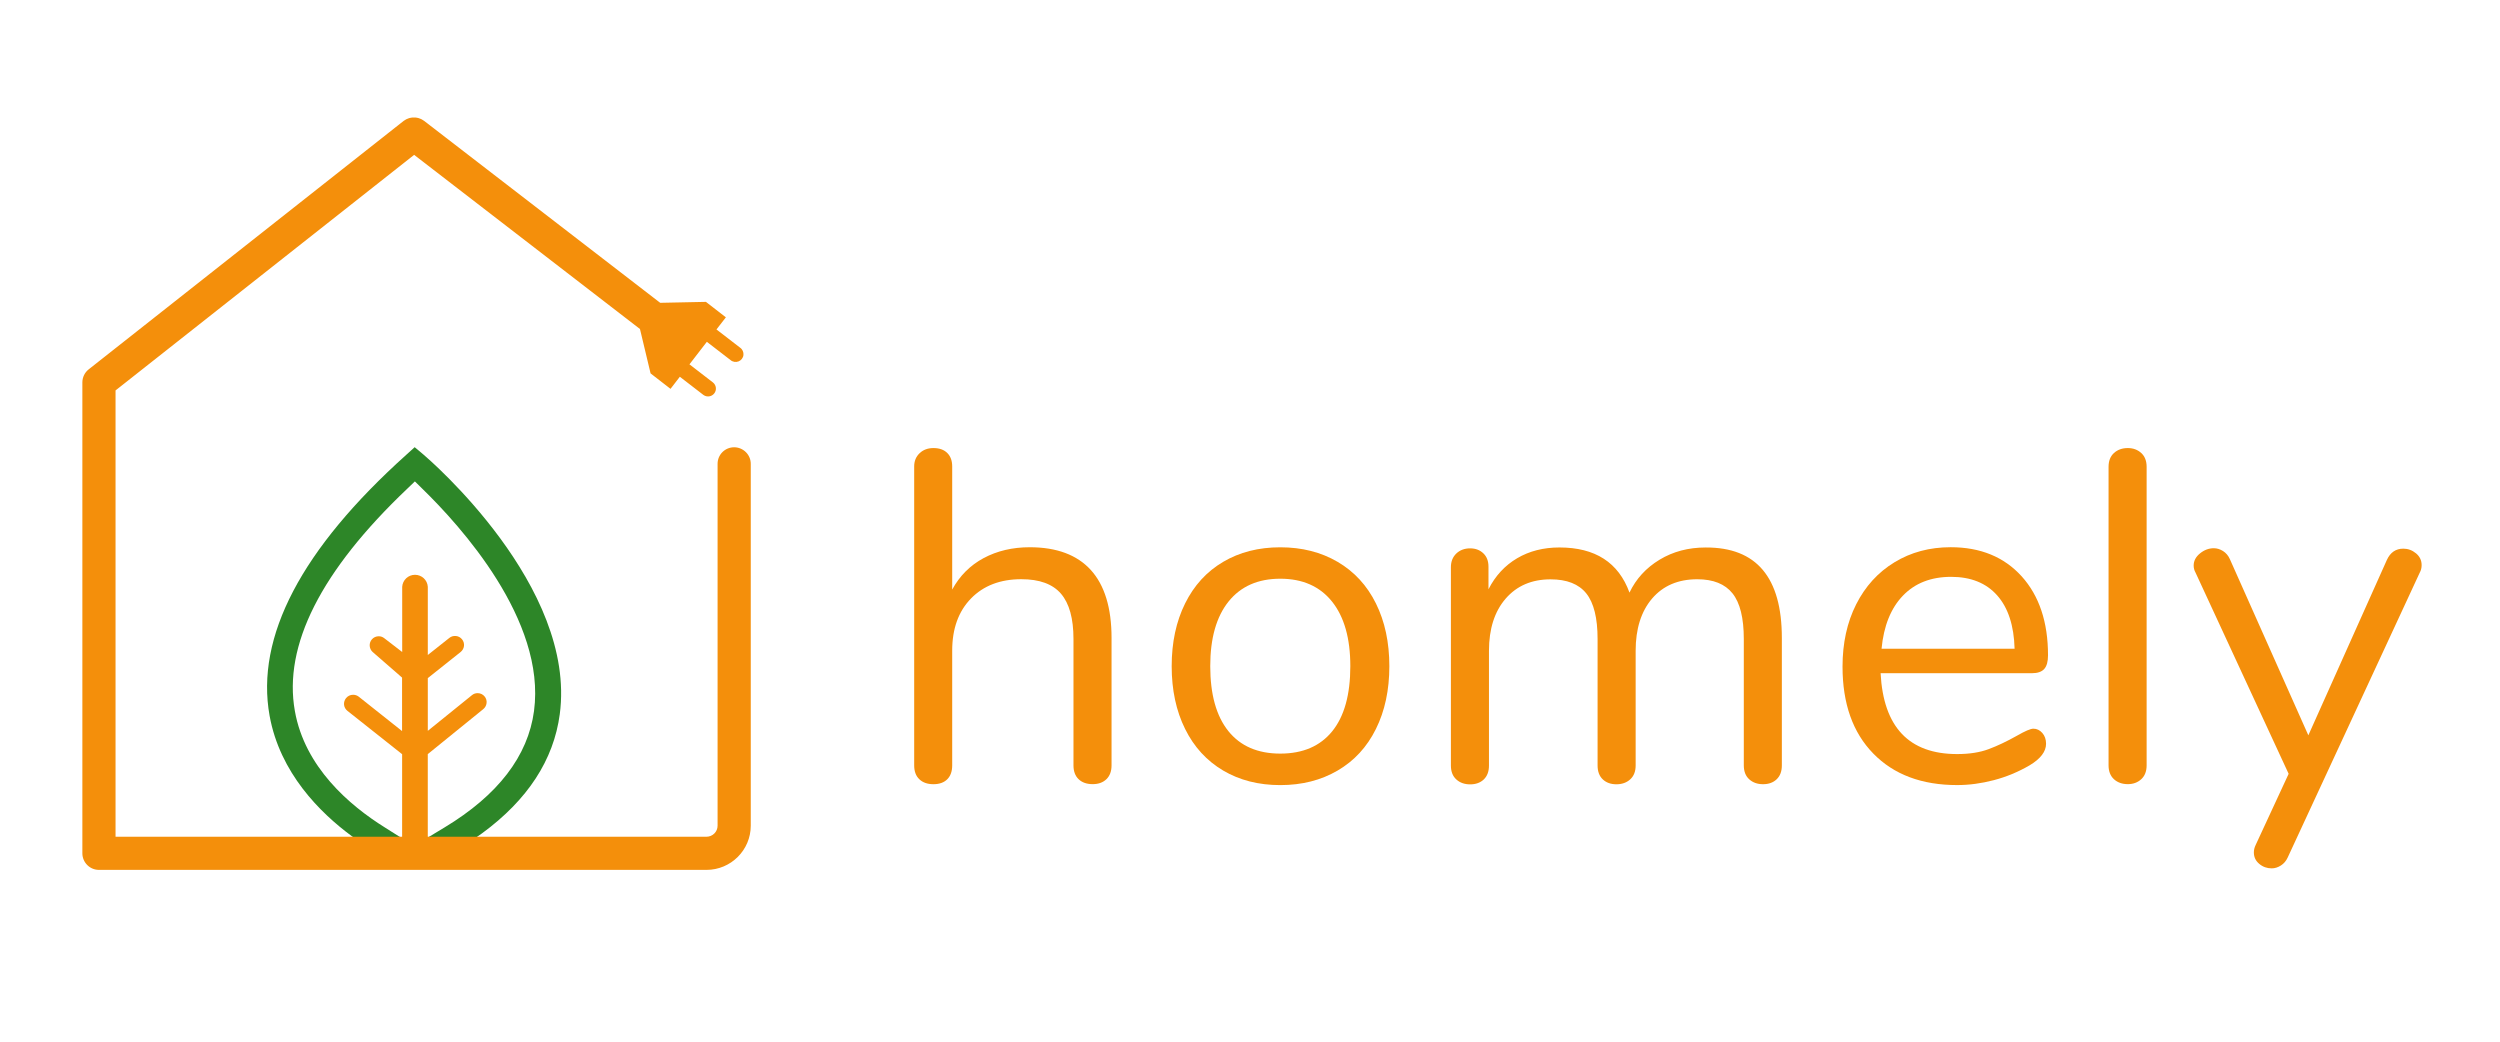 <?xml version="1.0" encoding="UTF-8" standalone="no"?>
<!DOCTYPE svg PUBLIC "-//W3C//DTD SVG 1.1//EN" "http://www.w3.org/Graphics/SVG/1.1/DTD/svg11.dtd">
<svg width="120" height="50" viewBox="0 0 92 34" version="1.1" xmlns="http://www.w3.org/2000/svg" xmlns:xlink="http://www.w3.org/1999/xlink" xml:space="preserve" xmlns:serif="http://www.serif.com/" style="fill-rule:evenodd;clip-rule:evenodd;stroke-linejoin:round;stroke-miterlimit:2;">
    <g id="Artboard1" transform="matrix(1,0,0,1,-16.162,-84.462)">
        <rect x="16.162" y="84.462" width="91.343" height="33.851" style="fill:none;"/>
        <g transform="matrix(1,0,0,1,0.162,0.462)">
            <path d="M56.143,102.81C56.65,103.37 56.905,104.204 56.905,105.31L56.905,109.998C56.905,110.217 56.841,110.387 56.715,110.509C56.588,110.63 56.42,110.69 56.212,110.69C55.993,110.69 55.821,110.63 55.694,110.509C55.567,110.388 55.504,110.217 55.504,109.998L55.504,105.345C55.504,104.595 55.351,104.042 55.046,103.684C54.739,103.326 54.253,103.148 53.585,103.148C52.811,103.148 52.194,103.385 51.733,103.857C51.272,104.33 51.041,104.971 51.041,105.778L51.041,109.999C51.041,110.219 50.981,110.388 50.86,110.51C50.739,110.631 50.568,110.692 50.35,110.692C50.131,110.692 49.958,110.631 49.832,110.51C49.705,110.39 49.642,110.219 49.642,109.999L49.642,98.997C49.642,98.801 49.708,98.639 49.841,98.512C49.973,98.386 50.143,98.322 50.35,98.322C50.57,98.322 50.739,98.383 50.86,98.504C50.981,98.624 51.041,98.789 51.041,98.997L51.041,103.529C51.318,103.022 51.704,102.635 52.2,102.37C52.697,102.105 53.261,101.972 53.895,101.972C54.885,101.972 55.635,102.252 56.143,102.81Z" style="fill:rgb(244,143,11);fill-rule:nonzero;"/>
            <path d="M61.012,110.189C60.407,109.831 59.94,109.322 59.612,108.659C59.283,107.996 59.118,107.226 59.118,106.35C59.118,105.473 59.283,104.703 59.612,104.04C59.94,103.377 60.407,102.866 61.012,102.51C61.618,102.152 62.319,101.974 63.114,101.974C63.91,101.974 64.614,102.152 65.225,102.51C65.836,102.868 66.306,103.377 66.634,104.04C66.963,104.703 67.128,105.473 67.128,106.35C67.128,107.226 66.963,107.996 66.634,108.659C66.306,109.322 65.836,109.833 65.225,110.189C64.614,110.547 63.91,110.725 63.114,110.725C62.319,110.725 61.618,110.547 61.012,110.189ZM65.026,108.744C65.469,108.197 65.692,107.398 65.692,106.348C65.692,105.322 65.466,104.529 65.017,103.969C64.568,103.41 63.933,103.13 63.114,103.13C62.295,103.13 61.661,103.41 61.211,103.969C60.762,104.529 60.537,105.322 60.537,106.348C60.537,107.386 60.759,108.182 61.202,108.736C61.646,109.289 62.284,109.566 63.114,109.566C63.945,109.566 64.581,109.292 65.026,108.744Z" style="fill:rgb(244,143,11);fill-rule:nonzero;"/>
            <path d="M81.572,105.311L81.572,109.999C81.572,110.219 81.509,110.388 81.382,110.51C81.256,110.631 81.088,110.692 80.88,110.692C80.672,110.692 80.502,110.631 80.37,110.51C80.238,110.39 80.172,110.219 80.172,109.999L80.172,105.347C80.172,104.575 80.033,104.015 79.756,103.669C79.479,103.323 79.046,103.15 78.459,103.15C77.755,103.15 77.201,103.388 76.797,103.86C76.394,104.333 76.192,104.974 76.192,105.781L76.192,110.002C76.192,110.222 76.126,110.391 75.993,110.513C75.861,110.634 75.69,110.695 75.483,110.695C75.276,110.695 75.108,110.634 74.981,110.513C74.855,110.393 74.791,110.222 74.791,110.002L74.791,105.349C74.791,104.578 74.653,104.018 74.376,103.672C74.099,103.326 73.66,103.153 73.061,103.153C72.368,103.153 71.817,103.391 71.408,103.863C70.999,104.336 70.794,104.977 70.794,105.784L70.794,110.005C70.794,110.225 70.73,110.394 70.604,110.516C70.477,110.637 70.309,110.698 70.102,110.698C69.894,110.698 69.723,110.637 69.592,110.516C69.459,110.396 69.393,110.225 69.393,110.005L69.393,102.706C69.393,102.498 69.459,102.332 69.592,102.203C69.725,102.077 69.895,102.013 70.102,102.013C70.297,102.013 70.459,102.074 70.586,102.195C70.713,102.315 70.776,102.48 70.776,102.688L70.776,103.519C71.029,103.022 71.381,102.642 71.831,102.377C72.28,102.112 72.8,101.98 73.388,101.98C74.703,101.98 75.562,102.533 75.965,103.641C76.207,103.133 76.576,102.731 77.073,102.43C77.569,102.13 78.133,101.981 78.768,101.981C80.639,101.972 81.572,103.084 81.572,105.311Z" style="fill:rgb(244,143,11);fill-rule:nonzero;"/>
            <path d="M91.156,108.805C91.248,108.908 91.295,109.042 91.295,109.203C91.295,109.491 91.093,109.756 90.689,109.998C90.274,110.239 89.837,110.422 89.374,110.543C88.913,110.664 88.462,110.724 88.025,110.724C86.721,110.724 85.692,110.338 84.938,109.565C84.182,108.792 83.805,107.725 83.805,106.364C83.805,105.5 83.972,104.735 84.307,104.073C84.642,103.41 85.112,102.893 85.717,102.525C86.322,102.156 87.012,101.971 87.785,101.971C88.881,101.971 89.751,102.329 90.398,103.043C91.043,103.759 91.367,104.726 91.367,105.949C91.367,106.18 91.321,106.347 91.228,106.451C91.136,106.554 90.987,106.607 90.779,106.607L85.206,106.607C85.31,108.591 86.25,109.583 88.025,109.583C88.474,109.583 88.862,109.522 89.184,109.401C89.507,109.281 89.853,109.116 90.223,108.908C90.523,108.736 90.725,108.649 90.828,108.649C90.955,108.649 91.064,108.702 91.156,108.805ZM86.028,103.753C85.584,104.214 85.321,104.866 85.241,105.707L90.137,105.707C90.114,104.855 89.9,104.199 89.496,103.744C89.093,103.289 88.527,103.061 87.801,103.061C87.062,103.062 86.471,103.292 86.028,103.753Z" style="fill:rgb(244,143,11);fill-rule:nonzero;"/>
            <path d="M93.794,110.509C93.662,110.388 93.595,110.217 93.595,109.998L93.595,99.013C93.595,98.794 93.662,98.624 93.794,98.504C93.927,98.383 94.098,98.322 94.304,98.322C94.5,98.322 94.665,98.383 94.797,98.504C94.93,98.624 94.996,98.795 94.996,99.013L94.996,109.998C94.996,110.217 94.93,110.387 94.797,110.509C94.665,110.63 94.5,110.69 94.304,110.69C94.098,110.69 93.927,110.63 93.794,110.509Z" style="fill:rgb(244,143,11);fill-rule:nonzero;"/>
            <path d="M104.442,102.024C104.614,102.024 104.77,102.081 104.909,102.196C105.047,102.311 105.116,102.455 105.116,102.629C105.116,102.732 105.093,102.825 105.047,102.906L100.187,113.39C100.129,113.517 100.045,113.615 99.936,113.684C99.826,113.754 99.714,113.789 99.599,113.789C99.427,113.789 99.273,113.735 99.141,113.624C99.008,113.514 98.942,113.374 98.942,113.2C98.942,113.107 98.966,113.016 99.011,112.923L100.222,110.31L96.796,102.906C96.75,102.825 96.727,102.74 96.727,102.647C96.727,102.474 96.805,102.324 96.961,102.198C97.117,102.071 97.286,102.008 97.471,102.008C97.585,102.008 97.697,102.043 97.808,102.112C97.917,102.181 98.001,102.28 98.058,102.407L100.947,108.893L103.836,102.441C103.963,102.162 104.165,102.024 104.442,102.024Z" style="fill:rgb(244,143,11);fill-rule:nonzero;"/>
        </g>
        <g transform="matrix(1,0,0,1,0.162,0.462)">
            <path d="M30.982,99.823C27.811,102.838 26.42,105.587 26.851,107.998C27.216,110.061 28.852,111.466 30.16,112.282L30.789,112.679L31.733,112.661L32.362,112.281C34.324,111.097 35.432,109.655 35.652,107.996C36.099,104.648 32.926,101.167 31.549,99.826L31.268,99.549L30.982,99.823ZM31.288,113.674C31.019,113.674 30.751,113.634 30.491,113.559C29.951,113.282 29.434,112.964 28.945,112.603C27.774,111.74 26.3,110.272 25.921,108.173C25.397,105.27 27.091,102.038 30.954,98.567L31.26,98.29L31.576,98.555C31.805,98.75 37.224,103.41 36.6,108.113C36.377,109.798 35.415,111.272 33.739,112.5C33.3,112.824 32.322,113.396 32.034,113.564C32.013,113.577 31.989,113.587 31.966,113.593C31.743,113.646 31.517,113.674 31.288,113.674Z" style="fill:rgb(45,134,40);fill-rule:nonzero;"/>
        </g>
        <g transform="matrix(1,0,0,1,0.162,0.462)">
            <path d="M33.835,107.465C33.772,107.386 33.677,107.341 33.576,107.341C33.499,107.341 33.425,107.367 33.367,107.416L31.76,108.715L31.743,108.728L31.743,106.788L32.951,105.827C33.02,105.772 33.065,105.691 33.075,105.604C33.085,105.516 33.059,105.429 33.003,105.36C32.948,105.291 32.867,105.246 32.779,105.238C32.69,105.229 32.602,105.254 32.534,105.31L31.743,105.937L31.743,103.426C31.727,103.178 31.521,102.986 31.272,102.986C31.023,102.986 30.817,103.178 30.801,103.426L30.801,105.827L30.137,105.316C30.079,105.271 30.008,105.246 29.935,105.248C29.839,105.248 29.749,105.289 29.686,105.361C29.628,105.428 29.599,105.513 29.605,105.601C29.611,105.688 29.65,105.771 29.715,105.828L30.796,106.769L30.796,108.737L30.776,108.721L29.203,107.472C29.142,107.425 29.069,107.4 28.994,107.401C28.892,107.4 28.796,107.447 28.733,107.526C28.678,107.596 28.652,107.684 28.661,107.771C28.671,107.859 28.717,107.939 28.786,107.993L30.777,109.571L30.798,109.587L30.798,112.671L31.742,112.671L31.742,109.585L31.758,109.572L33.783,107.93C33.853,107.874 33.895,107.794 33.906,107.708C33.917,107.621 33.891,107.532 33.835,107.465Z" style="fill:rgb(244,143,11);fill-rule:nonzero;"/>
        </g>
        <g transform="matrix(1,0,0,1,0.162,0.462)">
            <path d="M43.017,98.293C42.855,98.293 42.7,98.356 42.585,98.471C42.47,98.586 42.407,98.741 42.407,98.903L42.407,112.219C42.407,112.444 42.224,112.625 41.999,112.625L20.252,112.625L20.252,96.201L31.24,87.532L39.551,93.941L39.941,95.574L40.675,96.143L41.018,95.698L41.887,96.368C42.014,96.459 42.189,96.434 42.285,96.31C42.381,96.188 42.361,96.011 42.241,95.911L41.372,95.241L42.012,94.412L42.881,95.082C42.962,95.153 43.076,95.172 43.176,95.134C43.276,95.095 43.347,95.004 43.359,94.898C43.37,94.792 43.323,94.687 43.235,94.627L42.366,93.957L42.712,93.511L41.978,92.942L40.295,92.977L31.608,86.282C31.596,86.273 31.584,86.268 31.573,86.26C31.553,86.246 31.534,86.234 31.514,86.223C31.497,86.215 31.481,86.208 31.464,86.202C31.444,86.193 31.425,86.186 31.405,86.18L31.349,86.167C31.328,86.167 31.31,86.159 31.29,86.158L31.234,86.158C31.213,86.156 31.193,86.156 31.173,86.158C31.154,86.158 31.137,86.164 31.117,86.167C31.098,86.17 31.078,86.174 31.057,86.18C31.038,86.186 31.02,86.193 31.003,86.201C30.983,86.208 30.966,86.215 30.948,86.224C30.929,86.234 30.911,86.248 30.894,86.258C30.876,86.27 30.867,86.273 30.855,86.282L19.262,95.427C19.116,95.543 19.031,95.72 19.031,95.905L19.031,113.235C19.031,113.397 19.096,113.552 19.211,113.667C19.326,113.782 19.48,113.845 19.642,113.845L41.999,113.845C42.899,113.844 43.627,113.116 43.628,112.219L43.628,98.907C43.63,98.745 43.565,98.589 43.45,98.474C43.335,98.359 43.179,98.293 43.017,98.293Z" style="fill:rgb(244,143,11);fill-rule:nonzero;"/>
        </g>
    </g>
</svg>
